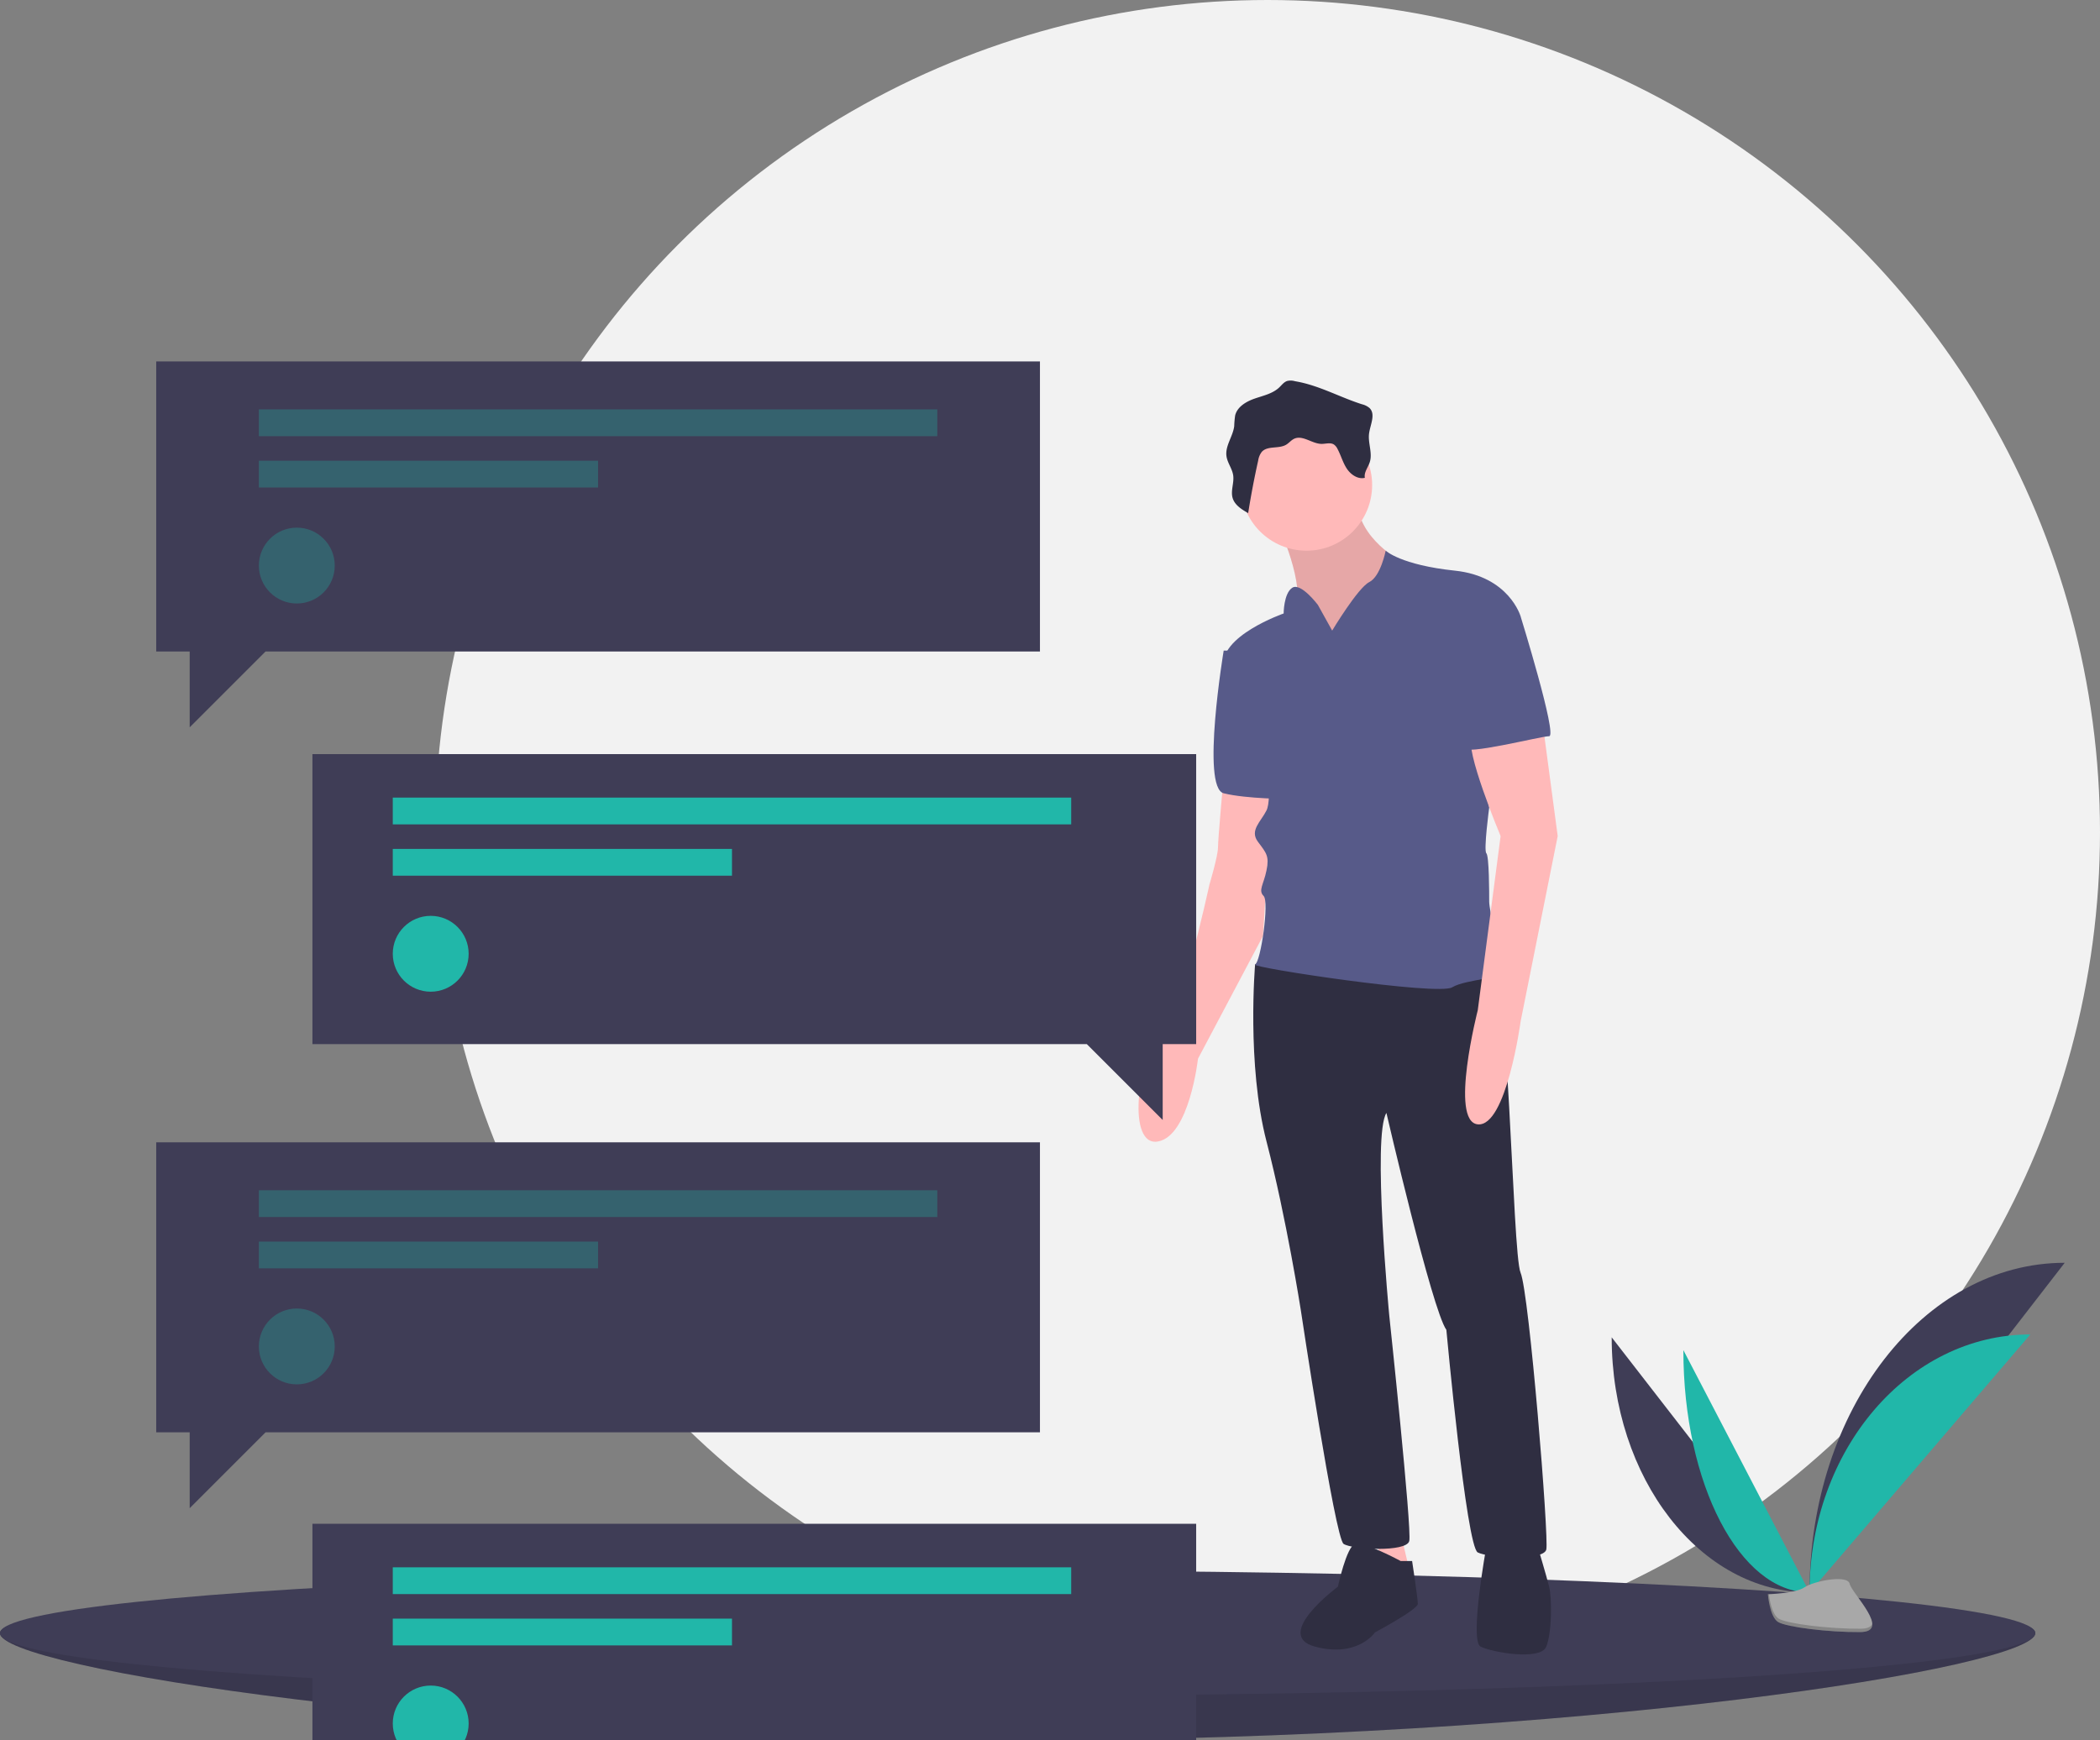 <svg id="edfeb08d-cf64-4dc3-bad9-eda805eddb33" data-name="Layer 1" xmlns="http://www.w3.org/2000/svg" width="941" height="780" viewBox="0 0 941 780">
	<rect x="0" y="0" width="941" height="780" fill="#808080" stroke="none"/>
	<style>
		[id^="plant-leaf-"] {
			animation: leaf 2s infinite ease-in-out;
		}

		#plant-leaf-2 {
			animation-delay: .5s;
		}

		#plant-leaf-3 {
			animation-delay: .75s;
		}

		#plant-leaf-4 {
			animation-delay: 1s;
		}

		@keyframes leaf {
			0%, 100% {
				transform-origin: 100% 100%;
				transform: translateX(-129.5px) translateY(-60px) rotate(0);
			}

			50% {
				transform: translateX(-129.5px) translateY(-60px) rotate(6deg);
			}
		}

		#bb1 {
			animation: chat1 12s infinite ease-in-out;
		}

		#bb2 {
			animation: chat2 12s infinite ease-in-out;
		}

		#bb3 {
			animation: chat3 12s infinite ease-in-out;
		}

		#bb4 {
			animation: chat4 12s infinite ease-in-out;
		}

		@keyframes chat1 {
			0%, 90% {
				transform: translateY(0);
				opacity: 1;
			}

			10%, 20% {
				transform: translateY(-150px);
				opacity: 0;
			}

			21% {
				transform: translateY(450px);
				opacity: 0;
			}

			30%, 40% {
				transform: translateY(350px);
				opacity: 1;
			}

			50%, 60% {
				transform: translateY(176px);
				opacity: 1;
			}

			70%, 80% {
				transform: translateY(176px);
				opacity: 1;
			}
		}

		@keyframes chat2 {
			0%, 90% {
				transform: translateY(0);
				opacity: 1;
			}

			10%, 20% {
				transform: translateY(-176px);
				opacity: 1;
			}

			30%, 40% {
				transform: translateY(-356px);
				opacity: 0;
			}

			41% {
				transform: translateY(274px);
				opacity: 0;
			}

			50%, 60% {
				transform: translateY(174px);
				opacity: 1;
			}

			70%, 80% {
				transform: translateY(174px);
				opacity: 1;
			}
		}

		@keyframes chat3 {
			0%, 90% {
				transform: translateY(0);
				opacity: 1;
			}

			10%, 20% {
				transform: translateY(-176px);
				opacity: 1;
			}

			30%, 40% {
				transform: translateY(-342px);
				opacity: 1;
			}

			50%, 60%  {
				transform: translateY(-528px);
				opacity: 0;
			}

			61% {
				transform: translateY(274px);
				opacity: 0;
			}

			70%, 80% {
				transform: translateY(174px);
				opacity: 0;
			}
		}

		@keyframes chat4 {
			0%, 100% {
				transform: translateY(-704px);
				opacity: 0;
			}
			1% {
				transform: translateY(0);
				opacity: 0;
			}

			10%, 20% {
				transform: translateY(-176px);
				opacity: 1;
			}

			30%, 40% {
				transform: translateY(-342px);
				opacity: 1;
			}

			50%, 60%  {
				transform: translateY(-528px);
				opacity: 1;
			}

			70%, 80% {
				transform: translateY(-528px);
				opacity: 1;
			}

			90% {
				transform: translateY(-704px);
				opacity: 0;
			}
		}
	</style>

	<circle cx="568" cy="373" r="373" fill="#f2f2f2" />

	<path d="M1041.5,792c0,15.464-204.158,48-456,48s-456-32.536-456-48,204.158-8,456-8S1041.5,776.536,1041.5,792Z" transform="translate(-129.5 -60)" fill="#3f3d56" />
	<path d="M1041.5,792c0,15.464-204.158,48-456,48s-456-32.536-456-48,204.158-8,456-8S1041.5,776.536,1041.5,792Z" transform="translate(-129.5 -60)" opacity="0.1" />
	<ellipse cx="456" cy="732" rx="456" ry="28" fill="#3f3d56" />

	<path id="plant-leaf-1" d="M851.689,659.413c0,63.204,39.651,114.348,88.652,114.348" transform="translate(-129.5 -60)" fill="#3f3d56" />
	<path id="plant-leaf-2" d="M883.809,665.142c0,60.037,25.285,108.619,56.532,108.619" transform="translate(-129.5 -60)" fill="#21b7a9" />
	<path id="plant-leaf-3" d="M940.34,773.761c0-81.668,51.144-147.753,114.348-147.753" transform="translate(-129.5 -60)" fill="#3f3d56" />
	<path id="plant-leaf-4" d="M940.34,773.761c0-63.914,44.248-115.633,98.93-115.633" transform="translate(-129.5 -60)" fill="#21b7a9" />


	<path d="M921.69,774.567s12.572-.387,16.361-3.085,19.339-5.92,20.279-1.593,18.894,21.521,4.7,21.636-32.981-2.211-36.762-4.515S921.69,774.567,921.69,774.567Z" transform="translate(-129.5 -60)" fill="#a8a8a8" />
	<path d="M963.284,790.018c-14.194.115-32.981-2.211-36.762-4.515-2.88-1.754-4.028-8.049-4.412-10.953-.266.011-.42.016-.42.016s.796,10.14,4.578,12.443,22.568,4.629,36.762,4.515c4.097-.033,5.513-1.491,5.435-3.65C967.896,789.179,966.334,789.994,963.284,790.018Z" transform="translate(-129.5 -60)" opacity="0.2" />
	<path d="M702.135,295.316s12.792,26.864,7.675,39.656,19.188,26.864,19.188,26.864l31.981-17.909V320.9l-5.117-10.234s-20.468-11.513-17.909-29.422S702.135,295.316,702.135,295.316Z" transform="translate(-129.5 -60)" fill="#ffb9b9" />
	<path d="M702.135,295.316s12.792,26.864,7.675,39.656,19.188,26.864,19.188,26.864l31.981-17.909V320.9l-5.117-10.234s-20.468-11.513-17.909-29.422S702.135,295.316,702.135,295.316Z" transform="translate(-129.5 -60)" opacity="0.1" />
	<path d="M677.83,407.888s-2.558,28.143-2.558,31.981-3.838,16.63-3.838,16.63-14.072,65.241-23.026,71.637-14.072,46.052,0,43.494,17.909-37.098,17.909-37.098l29.125-54.997,4.135-66.53Z" transform="translate(-129.5 -60)" fill="#ffb9b9" />
	<path d="M688.064,351.602H677.83s-10.234,61.403,0,63.962S707.252,418.122,707.252,418.122Z" transform="translate(-129.5 -60)" fill="#575a89" />
	<polygon points="616.129 686.885 621.246 711.19 631.48 703.515 626.363 681.768 616.129 685.605 616.129 686.885" fill="#ffb9b9" />
	<path d="M699.577,487.2l-7.675,5.117s-3.838,44.773,5.117,79.312S712.369,647.104,712.369,647.104s15.351,102.339,19.188,104.897,28.143,3.838,29.422-1.279-8.955-101.059-8.955-101.059-7.675-80.592-1.279-90.825c0,0,20.468,88.267,26.864,97.222,0,0,8.955,97.222,14.072,99.78s29.422,3.838,30.702-1.279-7.675-115.131-11.513-124.085S805.753,488.48,796.798,489.759,699.577,487.2,699.577,487.2Z" transform="translate(-129.5 -60)" fill="#2f2e41" />
	<circle cx="585.428" cy="217.407" r="29.422" fill="#ffb9b9" />
	<path d="M726.441,342.647l-6.396-11.513s-7.675-10.234-11.513-7.675-3.838,11.513-3.838,11.513-29.422,10.234-26.864,24.305,19.188,38.377,19.188,38.377,2.558,20.468,0,25.585-7.675,8.955-3.838,14.072,5.117,6.396,3.838,12.792-3.838,8.955-1.279,11.513-1.279,29.422-3.838,30.702,81.871,14.072,88.267,10.234,24.305-3.838,23.026-7.675-6.396-26.864-6.396-30.702,0-20.468-1.279-21.747,1.279-20.468,1.279-20.468l-6.396-53.728,20.468-31.981s-5.117-17.909-29.422-20.468-31.029-8.955-31.029-8.955-2.231,11.513-7.348,14.072S726.441,342.647,726.441,342.647Z" transform="translate(-129.5 -60)" fill="#575a89" />
	<path d="M819.825,377.187,827.5,434.752l-16.63,83.15s-6.396,47.332-19.188,46.052,0-51.169,0-51.169L801.915,434.752s-16.63-39.656-12.792-44.773S819.825,377.187,819.825,377.187Z" transform="translate(-129.5 -60)" fill="#ffb9b9" />
	<path d="M757.142,759.677s-16.63-8.955-20.468-7.675S728.999,771.19,728.999,771.19s-29.422,21.747-10.234,26.864,26.864-6.396,26.864-6.396,19.188-10.234,19.188-12.792-2.558-19.188-2.558-19.188Z" transform="translate(-129.5 -60)" fill="#2f2e41" />
	<path d="M795.519,753.281s-7.675,42.215-2.558,44.773,26.864,6.396,29.422,0,2.558-21.747,1.279-26.864-5.117-17.909-5.117-17.909Z" transform="translate(-129.5 -60)" fill="#2f2e41" />
	<path d="M709.796,230.869a6.826,6.826,0,0,0-3.525-.107c-1.468.479-2.432,1.836-3.552,2.9-2.934,2.785-7.125,3.657-10.949,4.976s-7.847,3.655-8.805,7.585a41.279,41.279,0,0,0-.417,4.773c-.57,4.637-4.106,8.812-3.474,13.441.413,3.024,2.569,5.589,3.012,8.609.493,3.367-1.208,6.871-.259,10.139.93,3.202,4.075,5.154,6.973,6.804q1.864-11.834,4.479-23.533a8.504,8.504,0,0,1,1.595-3.889c2.572-2.914,7.617-1.254,10.955-3.245,1.268-.756,2.209-2.004,3.541-2.641,3.856-1.843,8.028,2.24,12.301,2.279,1.886.017,3.955-.732,5.548.277a5.07,5.07,0,0,1,1.622,1.995c1.523,2.859,2.36,6.071,4.136,8.779s4.957,4.918,8.106,4.159c-.481-2.442,1.431-4.639,2.197-7.008,1.317-4.075-.836-8.498-.317-12.748.487-3.991,3.087-8.676.235-11.51a8.086,8.086,0,0,0-3.375-1.694C729.727,238.007,720.401,232.637,709.796,230.869Z" transform="translate(-129.5 -60)" fill="#2f2e41" />
	<path d="M798.078,331.134l12.792,5.117s16.63,53.728,12.792,53.728-38.377,8.955-38.377,5.117S787.844,331.134,798.078,331.134Z" transform="translate(-129.5 -60)" fill="#575a89" />

	<g id="bb1">
		<polygon points="466 162 70 162 70 292 85 292 85 326 119 292 466 292 466 162" fill="#3f3d56" />
		<rect x="116" y="183.5" width="304" height="12" fill="#21b7a9" opacity="0.3" />
		<rect x="116" y="206.5" width="152" height="12" fill="#21b7a9" opacity="0.3" />
		<circle cx="133" cy="253.5" r="17" fill="#21b7a9" opacity="0.3" />
	</g>

	<g id="bb2">
		<polygon points="140 338 536 338 536 468 521 468 521 502 487 468 140 468 140 338" fill="#3f3d56" />
		<rect x="176" y="357.5" width="304" height="12" fill="#21b7a9" />
		<rect x="176" y="380.5" width="152" height="12" fill="#21b7a9" />
		<circle cx="193" cy="427.5" r="17" fill="#21b7a9" />
	</g>

	<g id="bb3">
		<polygon points="466 512 70 512 70 642 85 642 85 676 119 642 466 642 466 512" fill="#3f3d56" />
		<rect x="116" y="533.5" width="304" height="12" fill="#21b7a9" opacity="0.3" />
		<rect x="116" y="556.5" width="152" height="12" fill="#21b7a9" opacity="0.3" />
		<circle cx="133" cy="603.5" r="17" fill="#21b7a9" opacity="0.3" />
	</g>

	<g id="bb4">
		<polygon points="140 338 536 338 536 468 521 468 521 502 487 468 140 468 140 338" fill="#3f3d56" transform="translate(0 345)" />
		<rect x="176" y="357.5" width="304" height="12" fill="#21b7a9" transform="translate(0 345)" />
		<rect x="176" y="380.5" width="152" height="12" fill="#21b7a9" transform="translate(0 345)" />
		<circle cx="193" cy="427.5" r="17" fill="#21b7a9" transform="translate(0 345)" />
	</g>
</svg>
